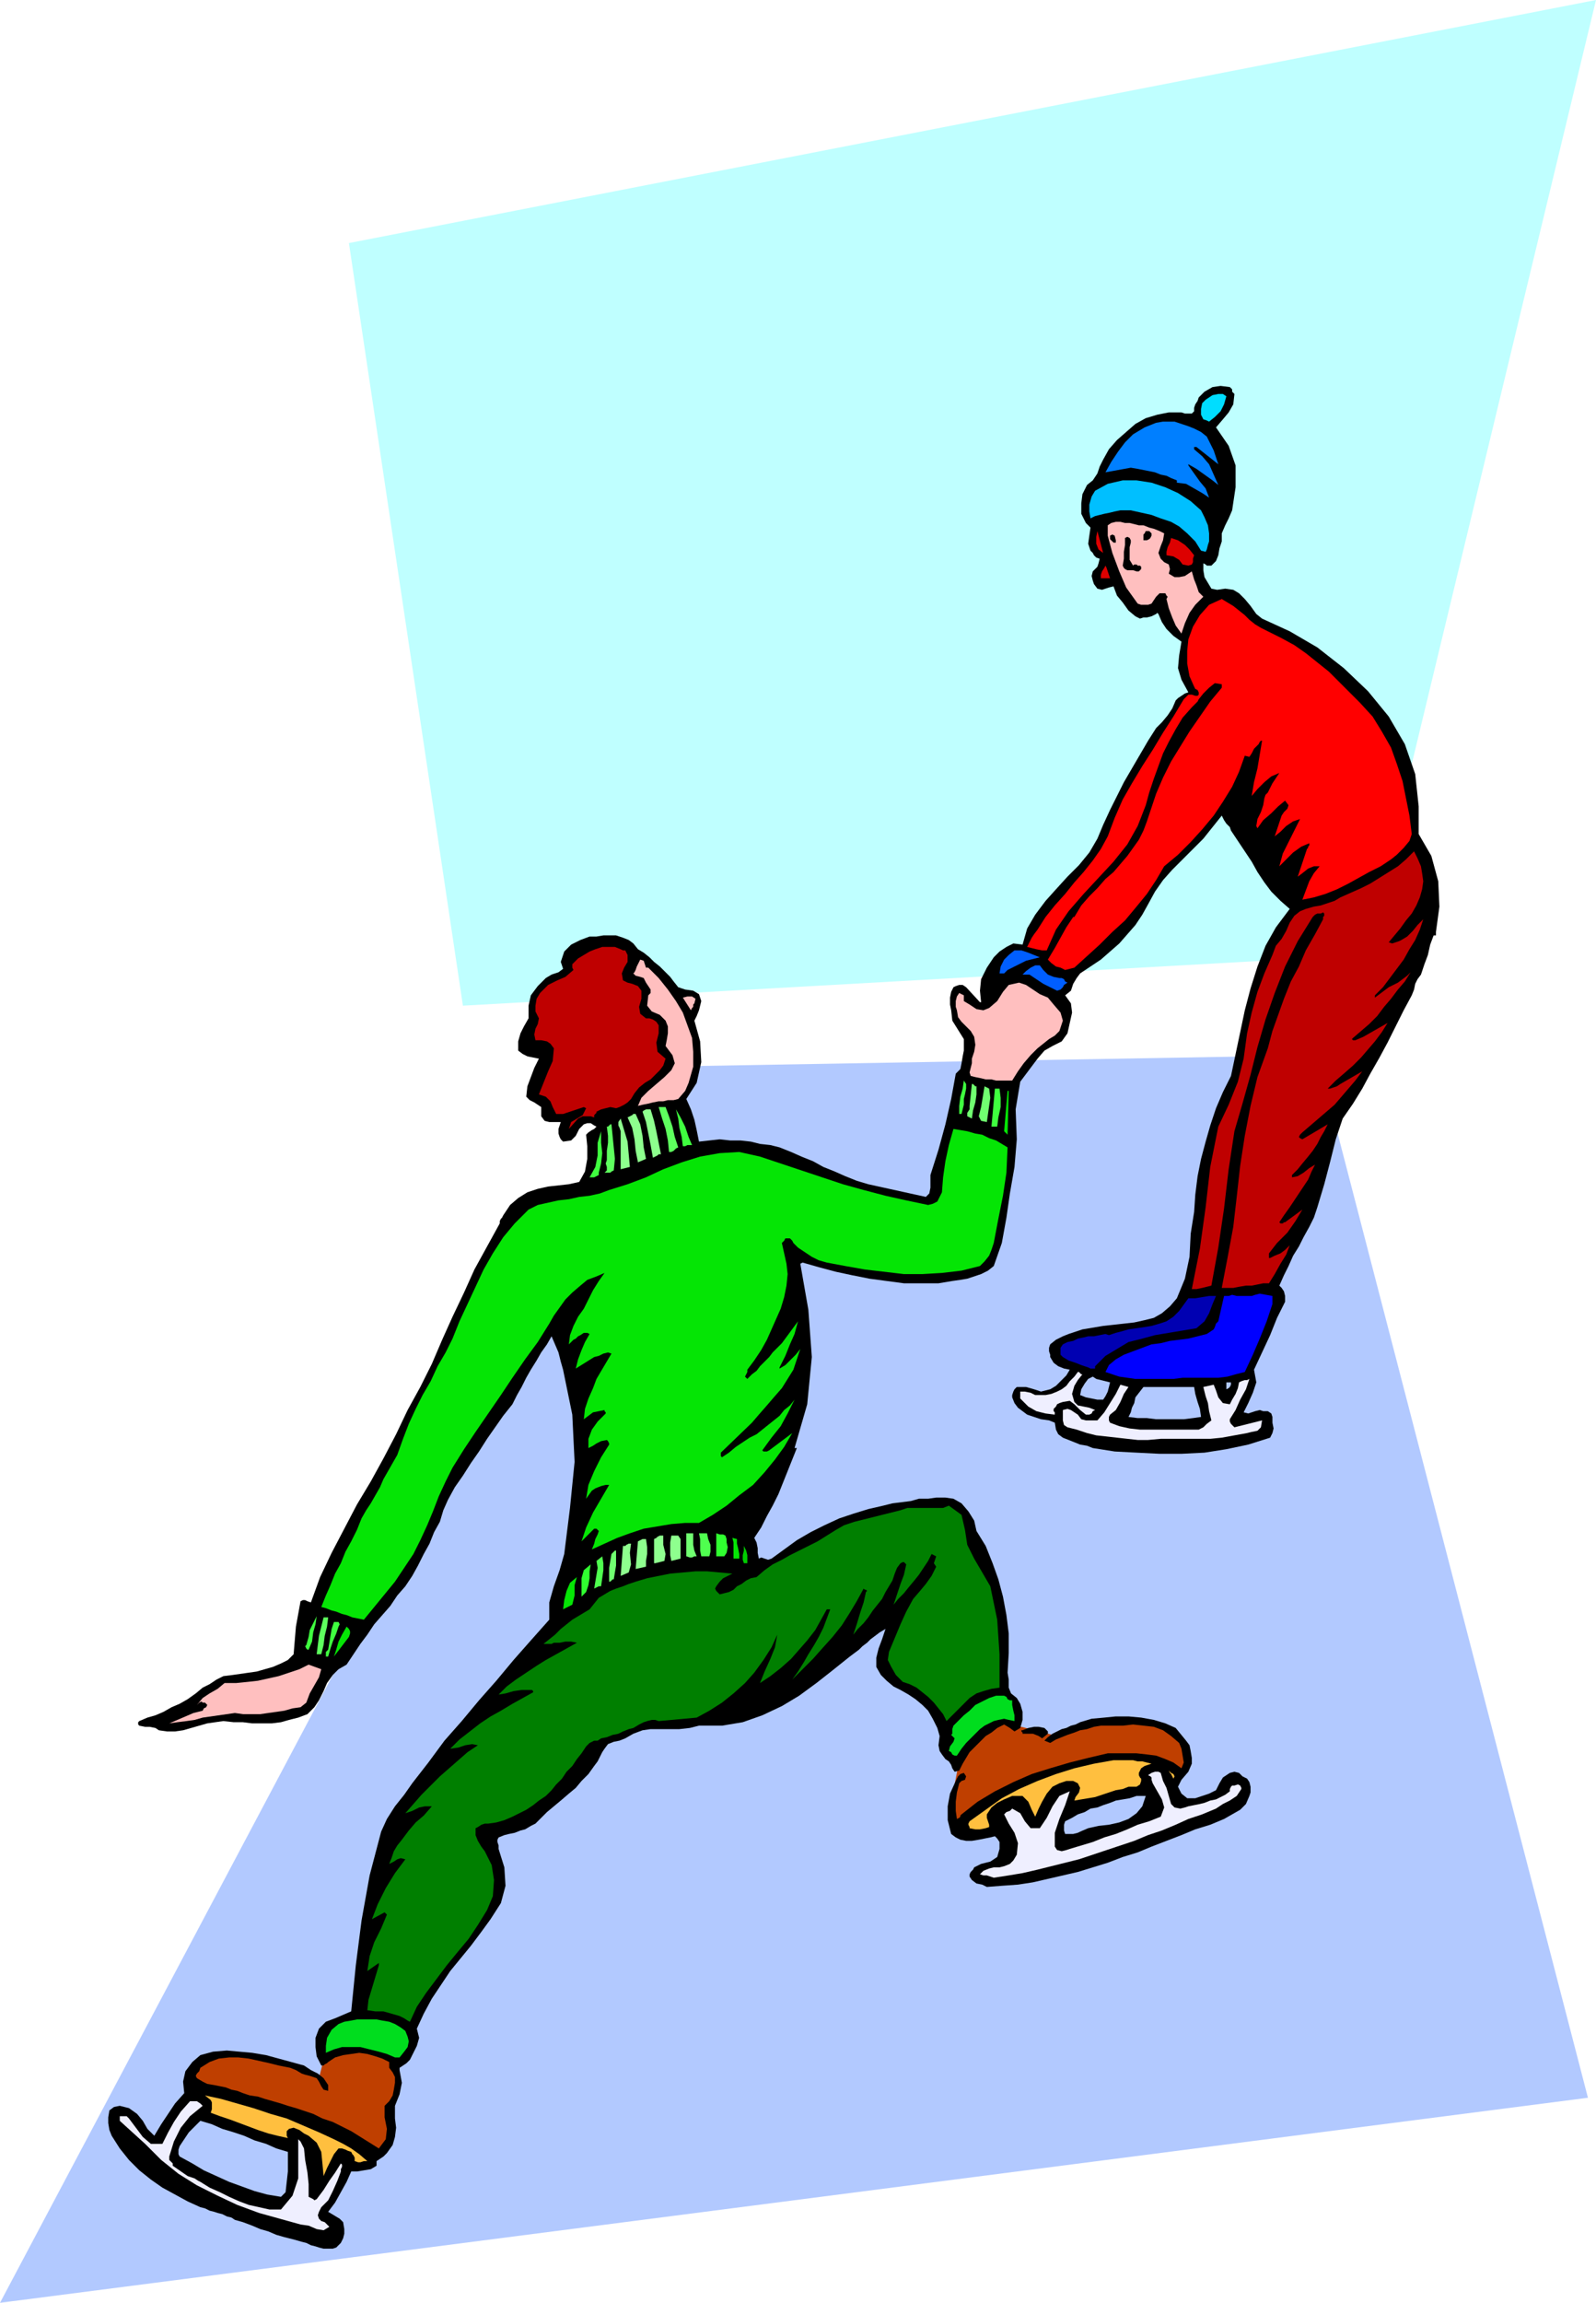 <svg xmlns="http://www.w3.org/2000/svg" fill-rule="evenodd" height="1.999in" preserveAspectRatio="none" stroke-linecap="round" viewBox="0 0 1386 1999" width="1.386in"><style>.pen1{stroke:none}.brush3{fill:#b2c9ff}.brush5{fill:#000}.brush9{fill:#ffbfbf}.brush10{fill:#d00}.brush12{fill:#005eff}.brush13{fill:#3fff3f}.brush14{fill:#70ff70}.brush15{fill:#05e505}.brush16{fill:#5eff5e}.brush17{fill:#8eff8e}.brush20{fill:#efefff}.brush22{fill:#4fff4f}.brush23{fill:#30ff30}.brush25{fill:#00dd1e}.brush26{fill:#ffbf3f}</style><path class="pen1" style="fill:#bfffff" d="m402 873-99-662L1386 0l-200 829-784 44z"/><path class="pen1 brush3" d="m569 926 575-10 235 905L0 1999 569 926z"/><path class="pen1" d="m833 1528-3 16-3 15-1 13 5 11 21-19 13-5 13-6 12-5 12-5 12-4 12-4 11-4 11-3 10-2 11-1 10-1 10 1 9 2 10 2 9 5 9 5 4-11-2-15-8-10-13-7-17-3h-19l-20 3-19 4-18 6-15-4-12-3-10-3-9-1-9 1-7 3-7 6-6 10-6 13zm-552 260-4 16-11-7-15-4-16-5-15-3-16-2-14 1-12 3-9 7-6 12 11 3 11 4 10 3 11 4 10 3 11 4 10 3 10 4 10 4 10 4 10 4 10 4 10 5 10 5 10 5 10 5 13-11-2-27 5-13 3-11-2-10-6-12-9-3-8-1-6-2h-6l-6 1-6 1-7 3-9 3z" style="fill:#bf3f00"/><path class="pen1 brush5" d="m1032 601-6-11-3-10 1-11 2-12-7-5-6-6-4-6-3-7-1-1-1 1-2 1-2 1-4 1h-3l-3 1-4-2-6-5-5-7-5-6-3-8-4 1-3 1-3 1-4-1-3-4-1-3-1-4 1-4 2-2 2-2 1-3 1-4-3-1-2-2-1-2-2-2-2-6 1-7 1-7-4-4-4-8v-9l1-8 4-8 5-4 4-6 2-6 3-6 5-9 7-8 8-7 8-7 9-5 10-3 10-2h11l3 1h6l2-2v-3l1-3 2-3 1-3 5-5 7-4 7-1 8 1 1 1 1 1v2l2 2-1 9-4 7-5 6-6 7 11 16 6 17v19l-3 20-3 7-3 6-3 7v7l-2 6-1 6-2 5-4 4h-4l-1-1-2-1v6l1 6 3 5 3 5 5 1 7-1 7 1 5 3 5 5 5 6 5 7 5 4 24 11 24 14 23 18 21 20 18 22 14 24 9 26 3 28v24l11 19 6 22 1 22-3 22v3h-2l-3 8-2 9-3 8-3 9-3 4-2 4-1 5-2 5-7 13-7 14-7 14-7 13-8 14-7 13-8 13-9 13-6 18-5 20-5 19-6 20-3 9-4 8-5 9-4 8-5 8-4 9-4 8-4 9 2 2 2 3 1 4v5l-7 14-6 15-7 15-7 15 2 11-3 9-4 9-4 8 4 1 3-1 3-1 4-1 3 1h4l3 2 1 3v5l1 5-1 4-2 4-19 6-19 4-19 3-20 1h-19l-20-1-19-1-19-3-5-2-6-1-5-2-5-2-5-2-4-3-2-4-1-6-5-2-7-1-6-2-6-2-4-3-4-3-3-4-2-5v-2l1-3 1-2 2-2h8l7 2 6 2 8-2 5-3 4-4 5-5 3-5-5-1-5-2-4-3-3-5v-2l-1-3v-3l1-3 5-4 6-3 5-2 6-2 6-2 6-1 6-1 6-1 9-1 9-1 9-1 9-2 8-2 7-4 7-6 6-7 7-17 4-19 1-20 3-19 1-15 2-16 3-15 4-15 4-14 5-15 6-14 7-14 4-19 4-19 4-19 5-19 6-19 7-18 9-16 12-16-8-7-8-8-6-8-6-9-5-9-6-9-6-9-6-9-1-3-3-3-2-3-2-4-8 10-8 10-9 9-9 9-9 9-8 9-7 10-6 11-5 9-6 9-7 8-7 8-8 7-8 7-9 6-9 6-3 4-3 5-2 6-5 4 5 7 1 8-2 9-2 9-5 7-8 4-7 4-6 7-15 20-4 24 1 26-2 24-4 23-3 21-4 22-7 20-5 4-6 3-6 2-6 2-6 1-7 1-6 1-6 1h-30l-15-2-15-2-15-3-14-3-15-4-14-4-2 1 7 40 3 41-4 41-11 38h2l-4 10-4 10-4 10-4 10-5 10-5 9-5 10-6 9 2 4 1 5v4l1 5 2-1 3 1 3 1 3-1 11-8 11-8 12-7 12-6 13-6 12-4 13-4 13-3 8-2 8-1 8-1 7-2h8l7-1h8l7 1 7 4 6 7 5 8 2 9 8 13 6 15 5 14 4 15 3 16 2 16v17l-1 17 1 6v7l2 5 5 4 3 5 2 7v7l-2 7-5 3-4-3-5-3-6 3-5 4-5 3-5 5-4 4-5 5-3 5-3 5-3 6-4 1-2-3-1-3-2-3-3-2-3-4-2-3-1-5 1-8-2-7-4-8-4-7-5-5-6-5-6-4-7-4-6-3-6-5-5-5-4-7v-8l2-8 3-8 3-9-5 3-4 3-4 3-3 3-4 3-3 3-4 3-4 3-15 12-14 11-15 11-15 9-17 8-17 6-18 3h-20l-8 2-9 1h-25l-7 1-8 3-7 4-5 2-5 1-5 2-3 4-2 3-2 4-2 4-3 4-5 7-6 6-5 6-6 5-7 6-6 5-6 5-6 6-4 4-4 2-5 3-4 1-5 2-5 1-4 1-5 2-1 2v2l1 3v3l5 16 1 16-4 15-9 14-8 11-9 12-9 11-9 11-8 12-8 12-7 13-6 13 2 8-2 7-3 6-3 6-3 3-3 2-3 2v2l2 11-2 10-4 10v11l1 8-1 8-2 7-5 7-3 3-3 2-3 2v4l-5 3-6 1-6 1h-5l-4 9-5 9-5 9-6 8 5 3 5 3 3 3 1 6v4l-1 4-2 4-4 4-3 1h-8l-4-1-3-1-4-1-4-2-4-1-7-2-8-2-7-2-7-3-7-2-7-3-8-3-7-2-3-2-4-1-4-2-4-1-3-1-4-1-4-2-4-1-11-5-11-6-11-6-10-7-10-8-9-9-8-10-7-11-2-5-1-6v-5l1-6 4-3 5-1 4 1 4 1 7 5 5 6 4 7 6 6 6-10 6-9 6-9 8-9-1-10 2-9 6-8 7-6 11-3 12-1 11 1 11 1 12 2 11 3 11 3 11 3 6 4 6 3 5 4 4 6v5l-4-1-2-3-2-4-2-3-3-1-3-1-4-1-3-1-5-3-5-2-5-1-5-1-8-2-9-2-9-2-9-1h-8l-9 1-8 3-8 5-1 3-2 2-1 2 1 2 5 3 4 2 6 1 5 1 5 1 5 2 5 1 5 2 6 2 7 1 6 2 7 2 7 2 6 2 7 2 6 2 9 3 8 4 9 3 8 4 8 4 8 5 8 5 8 5 6-8 1-9-2-10v-10l4-4 3-5 1-5 1-6v-5l-2-4-3-4v-5l-6-3-6-2-7-2-7-1-7 1-7 1-7 2-6 4-1 1-2 1-1 1h-2l-4-8-1-8v-8l3-8 6-6 8-3 7-3 7-3 4-40 5-39 7-39 10-38 5-11 7-11 8-10 7-10 14-18 14-19 15-17 15-18 15-17 15-18 15-17 16-18v-15l4-14 5-14 4-14 5-40 4-40-2-41-8-39-2-7-2-8-3-7-3-7-4 7-5 7-4 7-5 8-4 7-4 8-4 7-4 8-8 10-7 10-7 10-7 11-7 10-7 11-7 10-6 11-4 9-3 10-5 9-4 10-5 9-5 10-5 9-6 9-7 8-6 9-7 8-7 8-6 9-6 8-6 9-6 9-7 4-5 5-5 7-3 7-4 8-4 6-6 6-8 3-8 2-7 2-8 1h-17l-8-1h-8l-9-1-7 1-7 1-7 2-7 2-7 2-7 1h-7l-7-1-3-2-5-1h-4l-5-1-1-1v-2l1-1 7-3 7-2 7-3 7-4 7-3 7-4 7-5 6-5 6-3 6-4 6-3 8-1 7-1 7-1 7-1 7-2 7-2 7-3 6-3 5-5 1-12 1-12 2-11 2-11 2-1h2l2 1 3 1 8-22 10-21 11-21 11-21 12-20 11-20 11-21 10-21 11-20 10-20 9-21 9-20 10-21 9-20 11-20 11-20v-2l1-2 1-1 1-2 6-9 7-6 8-5 9-3 9-2 9-1 9-1 9-2 5-9 2-11v-11l-1-10 2-2 3-2 2-1 2-2-2-1-3-2h-3l-3 1-4 4-3 6-4 4-7 1-2-2-1-2-1-3v-4l2-6h-10l-4-1-3-4v-8l-3-2-3-2-4-2-3-3 1-9 3-8 3-8 4-8-5-1-5-1-4-2-4-3v-8l2-7 3-6 4-7v-11l2-9 6-8 7-7 5-3 6-2 4-3-2-6 3-9 6-6 8-4 8-3h6l6-1h11l6 2 5 2 4 3 4 5 5 3 5 4 4 4 5 4 4 4 5 5 3 4 4 5 6 2 7 1 5 3 2 6-1 4-1 4-2 5-2 4 5 18 1 18-4 18-9 14 4 9 3 9 2 9 2 10 9-1 9-1 9 1h9l9 1 8 2 9 1 8 2 10 4 9 4 10 4 9 5 10 4 9 4 10 4 10 3 50 11 3-3 1-5v-11l7-22 6-22 5-22 4-22 4-4 1-5 1-6 1-5v-10l-5-8-5-8-1-9-1-5v-6l1-5 2-4 2-1 3-1h3l3 2 12 13h1l-1-10 1-10 5-10 6-9 5-5 6-4 6-3 8 1 4-14 7-12 9-12 9-10 10-11 10-10 9-11 7-12 5-12 6-13 6-12 6-12 7-12 7-12 7-12 7-11 5-5 5-6 4-6 3-7 2-2 3-2 3-2 3-1z"/><path class="pen1" style="fill:#0df" d="m1065 344-2 7-3 6-5 5-5 4-2-1-3-1-1-2-1-2v-5l1-5 3-3 3-2 3-2 5-1h4l3 2z"/><path class="pen1" style="fill:#007fff" d="m1048 379 3 6 3 6 2 6 2 6-19-15h-2v2l7 6 6 7 4 9 4 9-5-4-7-5-7-5-7-4v1l5 7 5 7 5 6 3 8-6-4-7-4-7-4-8-1v-2l-5-2-4-2-5-1-5-2-5-1-5-1-5-1-6-1-22 4 5-9 6-9 6-8 7-7 5-3 5-3 5-2 5-2 6-1h10l6 2 6 2 5 2 6 3 5 4z"/><path class="pen1" style="fill:#00bfff" d="m1043 443 3 6 3 7 1 7v7l-1 3-1 4-1 2-4-1-5-8-7-7-7-6-7-4-9-3-8-3-9-2-9-2h-9l-5 1-4 1-5 1-4 1-4 1-4 2-1-6v-6l2-7 3-5 11-6 13-3h12l13 2 12 4 11 5 11 7 9 8z"/><path class="pen1 brush9" d="m1011 463-1 6-2 5-2 6 2 5 3 3 4 2 1 4-1 4 5 3h4l5-1 3-2 3-2 2 7 2 5 2 6 4 4-7 7-5 7-4 9-3 9-5-7-3-7-3-8-2-8 1-2-1-1-1-2h-5l-3 3-2 3-2 3-3 1h-6l-3-1-10-14-6-14-6-16-4-15v-9l3-2 4-1h4l4 1h4l4 1 4 1h4l5 2 4 1 5 2 4 2z"/><path class="pen1 brush10" d="m958 480-4-3-2-5v-6l1-5 5 19z"/><path class="pen1 brush5" d="m1000 465-1 2-1 1-2 1h-3v-5l1-1 1-2h3l2 2v2zm-31 6h-2l-1-1-1-1-1-1v-3l2-1 2 1 1 4v2zm13 0-1 4v11l3 5 1-1h2l1 1h2l1 1v2l-2 2h-2l-3-1h-5l-2-1-1-1-1-2 1-6v-6l1-6v-6l2-1 2 1 1 2v2z"/><path class="pen1 brush10" d="m1037 482-1 3v3l-1 2-3 1-5-1-3-4-5-3-6-1v-3l1-4 2-4 1-4 6 2 6 4 4 4 4 5zm-73 20h-8v-3l1-3 2-3 1-2 1 2 1 3 1 3 1 3z"/><path class="pen1" d="m1236 765-1 7-2 7-3 7-4 7-5 6-5 7-5 6-5 6 3 1 3-1 3-1 2-1 5-3 5-5 4-5 5-5-3 9-4 9-5 8-5 9-6 8-6 8-6 8-7 7v2l4-3 4-3 4-3 4-2 4-2 4-3 4-3 3-3-5 8-6 7-6 8-6 7-6 8-7 7-7 6-7 6-1 1 1 1h2l7-3 7-4 7-4 7-4-5 8-6 8-6 7-6 7-7 7-8 7-7 6-7 7h2l3-1 3-1 3-2 19-11-6 8-6 7-6 7-6 7-7 6-7 6-7 6-7 6-2 2-1 2 1 1 2 1 22-13-3 6-3 5-3 6-4 6-4 5-5 6-4 5-5 5v2l5-1 5-3 5-4 5-3-3 6-3 7-4 6-4 6-4 6-4 6-5 7-4 6 1 1h2l1-1h1l15-11-6 10-7 10-9 9-7 9v4h1l4-2 5-2 4-3 4-4-3 8-5 8-5 9-5 8h-5l-5 1-5 1h-5l-6 1-5 1h-10l5-26 5-27 3-26 3-27 4-26 5-26 6-25 9-25 4-15 5-14 5-14 6-15 7-13 6-14 8-14 7-13v-2l1-1v-2l-1-1-2 1h-3l-2 1-2 2-13 21-11 22-9 23-8 23-7 24-6 24-7 25-7 24-5 33-4 34-5 34-6 33-4 1-4 1-5 1h-4l7-35 5-36 4-35 7-35 9-19 8-20 5-20 3-22 4-18 5-18 6-16 7-16 3-8 5-6 4-7 3-7 4-6 5-4 5-2 7-2 6-1 6-2 6-2 5-3 9-4 9-4 8-4 8-5 8-5 8-5 7-6 7-7 3 6 3 7 1 6 1 7zm-691 64v6l-3 5-2 5 1 6 4 2 4 1 5 2 3 4v7l-2 7 1 6 5 4h3l3 1 3 2 2 3v7l-2 8 1 8 7 6-2 6-3 4-4 4-4 4-5 3-5 4-4 5-3 5-3 3-3 2-4 2-3 1-5-1-4 1-4 1-4 2v1l-1 1-1 1v2l-3-1h-7l-4 2-8 9 2-6 5-3 5-3 3-6-2-1-6 2-6 2-6 2h-6l-3-6-2-5-4-4-6-2 4-10 4-10 4-9 1-11-3-4-3-2-5-1h-5l-1-5 1-5 2-4 1-5-3-6v-5l1-6 3-5 7-7 8-4 7-3 7-6-1-2v-3l1-1 4-4 5-3 5-3 5-2 6-2h11l5 2 2 1h2l1 2 1 2z" style="fill:#bf0000"/><path class="pen1 brush12" d="m903 831-4 1-4 1-4 1-4 2-4 2-4 2-4 2-3 3h-4l1-6 3-6 4-4 5-4h6l6 2 5 2 5 2z"/><path class="pen1 brush9" d="m563 840 9 9 8 10 7 10 6 10 4 11 4 11 1 12v13l-2 7-2 7-3 7-6 7-4 1h-5l-4 1h-4l-5 1-4 1-5 1-4 1 3-7 6-6 7-6 7-6 6-6 3-6-2-7-6-8 1-5 1-6v-6l-2-5-5-5-7-3-4-5 1-9 2-2v-3l-2-3-2-3-2-4-3-1-4-1-2-2 1-1 1-2 1-3 1-2 2-4 3 1 1 3 1 3h2z"/><path class="pen1 brush12" d="M920 849h2l2 1 1 2 2 1-3 2-1 2-2 2-3 1-6-3-6-3-6-4-6-4h-6l3-3 4-3 4-2h4l3 4 4 4 5 2 5 1z"/><path class="pen1 brush9" d="m910 866 5 6 6 7 2 7-3 9-4 4-5 3-5 4-5 4-6 6-6 7-5 7-5 8h-14l-4-1h-5l-4-1-5-1-4-1-1-3 1-4 1-4v-4l2-6 1-6-1-7-3-5-4-4-4-4-3-4-1-6-1-3v-5l1-4 2-3 2 1 2 1v5l5 3 6 4 6 1 5-2 7-6 5-8 5-6 9-2 6 2 6 4 6 4 7 3zm-307 5-1 1v2l-1 1-1 2-7-11 4-1h4l3 2-1 4z"/><path class="pen1 brush13" d="M837 954v5l-1 4-1 4h-2v-7l1-8 2-7 1-7 2 3v4l-1 5-1 4z"/><path class="pen1 brush14" d="M848 943v7l-1 7-2 7-1 7-4-2v-3l2-3v-3l2-19h1l1 1 1 1h1zm11 2 1 8-1 7-1 7-1 7-5-1-2-4 1-4 1-4 3-18 4 2z"/><path class="pen1 brush13" d="m868 945 1 8v8l-2 9-1 8h-5l3-33h4z"/><path class="pen1 brush15" d="m875 985-3-3 3-35h1l-1 38z"/><path class="pen1 brush16" d="m578 961 3 8 3 9 2 9 3 9-2 1-2 2-2 1h-2l-1-10-2-10-3-9-3-10h6z"/><path class="pen1 brush17" d="m565 963 3 10 2 9 2 10 2 10h-2l-1 1-2 1-2 1-2-11-2-10-2-10-3-9 1-1 2-1h4z"/><path class="pen1 brush13" d="M601 994h-4l-2 1h-2l-1-8-2-8-1-8-2-8 4 7 4 8 3 9 3 7z"/><path class="pen1 brush17" d="m552 967 4 9 2 10 1 10 2 10-7 3-2-10-1-10-2-10-4-9 2-1 2-1 1-1h2zm-5 46-8 2v-33l-1-3-1-2v-3l2-3 3 10 3 10 1 11 1 11z"/><path class="pen1 brush16" d="m531 976 1 10 1 10 1 10-1 10-2 1-1 1h-5l2-2v-3l-1-3 1-3v-8l1-7v-6l-1-8h1l1-1 1-1h1z"/><path class="pen1 brush15" d="m875 996-1 22-3 20-4 20-4 21-2 6-2 5-4 5-4 4-16 4-17 2-17 1h-16l-17-2-17-2-17-3-16-3-7-2-6-3-6-4-6-4-2-2-2-2-1-2-2-2h-4l-1 2-2 2 2 9 2 9 1 9-1 10-2 10-3 10-4 9-4 9-4 9-5 9-6 9-6 8v2l-1 2-1 2 2 2 4-4 4-3 3-4 4-4 4-4 3-4 4-4 4-4 14-19-3 11-4 9-4 10-5 10v1l5-3 4-4 5-5 4-5-3 9-3 9-5 8-5 8-7 8-6 7-7 8-6 7-27 26v3l1 1 6-4 6-5 6-4 6-4 6-3 5-4 5-4 5-4 5-4 4-5 5-4 4-5-6 12-6 11-8 10-8 11 1 1h3l2-1 20-15-7 12-8 11-9 11-10 11-12 9-11 9-12 8-12 7h-12l-12 1-12 2-12 2-12 4-11 4-11 5-11 5 2-5 1-4 2-4 1-3-1-1-1-1h-2l-3 3-3 3-3 3-2 2 4-12 6-13 7-12 7-12h-3l-4 1-5 2-3 2-5 7 2-12 5-12 6-12 7-11v-1l-1-2-1-1-5 1-4 2-3 2-4 2v-8l3-8 5-7 6-6 1-1v-1l-1-1v-1l-5 1-5 1-4 3-4 3 1-9 3-9 4-9 3-8 13-22-3-1-4 1-4 2-4 1-16 10 2-8 3-8 3-7 4-7-2-1h-3l-3 2-2 1-2 2-2 1-2 2-2 2 1-8 3-8 4-8 5-7 4-8 4-8 5-8 5-7-7 3-8 3-6 5-7 6-6 6-5 7-5 7-4 7-10 16-11 15-11 16-10 15-11 16-11 16-10 15-10 16-6 12-6 13-5 13-5 12-6 13-6 12-8 12-8 12-27 33-5-1-5-1-5-2-4-1-5-2-4-1-5-2-4-1 4-10 4-9 4-10 5-9 4-10 5-9 5-10 4-10 4-7 4-6 4-7 4-7 3-7 4-7 4-7 4-7 5-14 5-13 6-13 6-12 7-12 6-13 7-12 6-12 6-15 7-15 7-15 7-15 8-14 9-14 10-12 12-12 8-4 9-2 9-2 9-1 9-2 9-1 9-2 8-3 16-5 16-6 15-7 16-6 16-5 17-3 17-1 18 4 18 6 18 6 18 6 18 6 18 5 19 5 18 4 19 4 4-1 4-2 2-4 2-4 1-13 2-14 3-14 4-14 6 1 6 1 7 2 6 1 6 3 6 2 5 3 5 3z"/><path class="pen1 brush13" d="M520 1018v2l-2 1-2 1h-4l5-9 2-10v-11l3-10v10l1 9-1 9-2 8z"/><path class="pen1" style="fill:#00f" d="m1105 1132-5 15-6 15-6 14-7 15-8 2-7 2-8 1h-31l-8 1h-33l-7-1-7-1-6-2-6-2 3-6 6-5 7-4 8-3 8-3 8-3 8-1 8-2 8-1 8-1 8-2 8-2 3-2 3-2 1-2 1-3 2-2 5-22h4l3-1 4 1h13l3-1 4-1 11 2v7z"/><path class="pen1" style="fill:#0000b2" d="m1056 1125-3 7-3 8-4 7-7 6-12 2-12 2-12 2-11 3-12 3-10 6-10 6-9 9v2h-4l-2-1-6-2-5-2-6-2-5-3-2-2v-6l2-3 4-2 5-1 4-2 5-1 4-1h5l5-1 5-1 3 1 3-1 3-1 4-1 7-2 7-1 7-1 6-1 7-2 6-2 6-4 5-5 8-11h6l6-1 6-1h6z"/><path class="pen1 brush20" d="m940 1193-4 5-3 5-2 7 2 7 3 3 5 1 5 1 5 2-2 1-1 2-2 1h-3l-5-4-5-5-4-3-6 1-3 1-2 1-1 2-1 1-1 1v2l1 1v2l-8-1-8-2-7-4-6-6-1-1v-6h4l5 1 4 2h9l5-1 5-2 4-2 4-3 3-4 4-4 3-4h1l1 1 1 1h1z"/><path class="pen1 brush3" d="m964 1200-1 4-1 4-2 4-2 3h-5l-5-1-5-1-5-2 1-5 3-5 3-4 4-2 3 2 4 1 4 1 4 1z"/><path class="pen1 brush20" d="m1085 1197-3 9-5 9-4 9-5 8v2l1 2 1 1 2 2 24-6-1 6-3 3-5 1-4 1-11 2-11 2-10 1h-43l-11 1h-9l-9-1-9-1-9-1-9-1-8-2-9-3-8-2-3-2-1-4v-9l4-1 3 1 3 2 3 2 3 4 4 1h10l6-7 5-8 5-8 4-8 7 2-4 6-3 7-4 7-5 4-1 2v3l1 2 8 3 9 2 9 1h51l4-2 3-3 4-3-2-8-1-7-2-6-2-8 9-2 2 5 2 6 4 5 6 1 2-4 3-5 2-5 1-5 2-1 3-1h2l2-1z"/><path class="pen1 brush3" d="M1069 1200v2l-1 2-1 1-2 1v-6h4zm-32 4 1 6 2 7 2 6 1 7-7 1-8 1h-24l-8-1h-8l-8-1 2-4 1-4 2-4 1-5 7-9h44z"/><path class="pen1" style="fill:#007f00" d="m846 1353 14 24 6 29 2 30v29l-7 1-7 2-6 2-6 4-5 5-5 5-5 5-5 5-3-6-4-5-4-5-5-5-5-4-5-4-6-3-6-2-6-6-4-7-3-6 1-7 5-12 5-12 5-11 6-11 6-7 5-6 5-7 4-8-2-3 1-3 1-3-4-2-3 6-4 6-4 6-4 5-5 6-4 5-5 5-4 5 3-9 3-9 3-8 2-9-1-1-1-1h-1l-2 1-3 4-2 5-2 6-3 5-3 5-3 6-4 5-4 5-4 6-4 5-5 5-4 5 3-9 3-10 3-9 2-9 1-1-1-1h-1l-1-1-6 11-6 10-7 11-8 10-9 10-8 9-9 9-9 9 5-7 5-8 4-7 5-8 4-7 4-8 3-8 3-8h-3l-5 9-5 9-7 9-7 8-7 8-9 8-9 7-9 6 4-10 5-11 4-10 2-11-5 11-7 11-8 11-8 9-10 9-10 8-11 7-11 6-33 3-3-1h-3l-4 1-3 1-4 2-5 3-4 1-5 2-4 2-5 1-5 2-5 1-3 2h-3l-4 2-3 3-4 6-4 5-4 6-5 5-4 6-5 5-4 5-5 5-6 4-5 4-6 4-6 3-6 3-7 3-7 2-7 1h-3l-3 1-3 2-2 1v6l2 5 3 5 3 4 6 12 2 13-1 14-5 12-8 13-8 12-10 12-9 11-9 12-9 12-8 12-6 13-2-1-3-2-2-1-2-1-7-2-7-2h-7l-7-1 1-9 3-10 3-10 3-10v-2l-10 7 2-13 4-12 6-12 5-12-2-2-11 6 5-13 7-14 8-13 9-12-4-1-3 1-3 2-4 2 2-5 2-6 3-5 4-5 6-8 6-7 7-6 7-8h-6l-5 1-6 3-6 2 7-8 7-8 8-8 8-8 8-7 8-7 8-7 9-6-5-1-6 1-6 2-7 1 8-8 9-7 9-7 9-6 9-5 10-6 9-5 9-5v-1l-1-1h-9l-7 1-7 2-6 1 7-7 8-6 9-6 9-6 8-5 9-5 9-5 9-5-5-1h-5l-5 1h-5l-2 1h-7l5-4 5-4 5-5 5-4 5-4 5-3 5-3 5-3 4-5 4-5 5-3 5-3 5-2 6-2 5-2 6-2 10-3 10-2 10-2 11-1 11-1h10l11 1 11 1-4 2-4 2-3 3-3 4-1 2 1 2 1 1 2 2 4-1 4-1 4-2 3-3 4-2 4-3 4-2 5-1 7-6 7-5 8-4 7-4 8-4 8-4 8-4 8-5 8-5 7-4 9-3 8-2 8-2 8-2 8-2 8-2 6-2h31l5-2 11 8 3 13 2 13 6 12z"/><path class="pen1 brush22" d="m614 1331 1 5 2 5v6l-1 4h-7l-1-5v-10l-1-5h7z"/><path class="pen1 brush14" d="M602 1331v10l1 5 2 5h-2l-2 1h-2l-3-1v-20h6z"/><path class="pen1 brush23" d="M631 1336v3l1 4-1 5-2 3h-7v-20l3 1h3l2 1 1 3z"/><path class="pen1 brush17" d="M591 1336v17l-8 2-1-5v-11l1-6h6l2 3zm-15-3v8l2 8-1 6-8 2h-1v-21l2-1 1-1 2-1h3z"/><path class="pen1 brush15" d="M640 1336v4l1 4 1 5v4h-5v-14l-1-4 4 1z"/><path class="pen1 brush17" d="m561 1336 1 7v6l-1 6v5l-9 2 2-24 2-1 2-1h3zm-13 4-1 8 1 10-2 7-7 3 2-26h2l1-1 2-1h2z"/><path class="pen1" style="fill:#0c0" d="M649 1357h-3l-1-3v-4l1-4v-4l2 4 1 4v7z"/><path class="pen1 brush14" d="M535 1346v13l-1 6-1 6h-1l-1 1-1 1h-1v-12l1-6 1-6 1-1 1-1 1-1h1z"/><path class="pen1 brush22" d="M522 1377h-2l-2 1-2 1 1-6 1-6 1-6-1-6 5-4 1 6v6l-1 7-1 7z"/><path class="pen1 brush23" d="m509 1382-4 4v-16l2-7 6-5-1 6v6l-1 6-2 6z"/><path class="pen1 brush15" d="m501 1369-2 7v9l-2 8-8 4 1-8 2-8 3-7 6-5z"/><path class="pen1 brush13" d="M268 1432h-1l-1-1-1-2 1-1 2-7 1-6 3-6 3-6-1 7-2 7-1 8-3 7z"/><path class="pen1 brush16" d="m285 1404-1 8-2 8-1 8-2 8h-4l1-8 1-8 2-8 2-8h4z"/><path class="pen1 brush13" d="m294 1412-2 6-3 7-2 6-2 7h-2v-4l2-2 1-6 1-6 1-6 2-6h4l1 2-1 2z"/><path class="pen1 brush15" d="m303 1421-13 17 2-6 2-7 3-6 4-7 2 2 1 2v2l-1 3z"/><path class="pen1 brush9" d="m279 1449-2 7-4 7-4 7-3 8-5 4-7 1-7 2-7 1-7 1-7 1h-15l-7-1-7 1-7 1-7 1-7 1-7 2-7 1-8 1-7 1 7-3 7-3 7-3 8-2 1-2 2-1 1-2-2-2h-2l-1-1-2 1-2 2 5-6 6-4 7-4 6-5h10l10-1 9-1 9-2 9-2 9-3 9-3 8-4 11 4z"/><path class="pen1 brush25" d="M879 1476v4l1 5 1 4v5l-5-1-4-1-5 1-4 1-4 2-4 2-4 3-3 3-5 5-4 4-4 5-4 6h-2l-2-1-1-2-2-1 1-4 3-4 1-3-3-3 1-1v-4l1-3 4-4 5-5 5-4 5-5 6-3 6-3 6-2h7l2 1 1 2 2 1h2z"/><path class="pen1 brush5" d="m1030 1511 3 4 1 5 1 6v5l-3 7-6 7-3 6 3 6 5 4h7l6-2 6-2 6-3 3-6 3-5 6-4 4-1 4 1 3 3 4 2 2 3 1 4v5l-1 3-3 7-5 5-7 4-7 4-12 5-13 4-12 5-13 5-13 5-12 5-13 4-13 5-13 4-13 4-13 3-13 3-13 3-13 2-14 1-13 1-4-2-5-1-4-3-2-3v-2l1-2 2-2 1-2 6-3 8-2 6-4 2-7v-6l-2-3-2-2-4 1-5 1-5 1-6 1h-5l-5-1-4-2-4-3-3-12v-12l2-11 5-11 1-2 1-2 2-2 3-1 2 3-1 3-3 1-2 2-2 8-1 8v8l1 7 2-1 1-1v-1l1-1 14-11 15-9 16-8 16-7 16-5 17-5 16-4 17-4h25l9 1 8 1 8 3 7 3 7 5 2-5-1-6-1-6-2-5-7-6-7-5-8-3-9-1-9-1-9 1h-19l-6 1-6 2-6 1-5 2-6 2-5 2-5 2-5 3-5-2 3-3 4-3 4-2 4-2 4-1 4-2 4-1 4-2 10-3 11-1 10-1h11l11 1 11 2 10 3 9 4 9 11z"/><path class="pen1 brush5" d="m910 1505-5 4-3-2-5-2h-9v-1l-1-1v-1h1l5-2 5-1h4l5 1 1 1 1 1 1 1v2z"/><path class="pen1 brush26" d="m1000 1531-3 1-3 1-3 2-2 4v2l1 2 1 1v2l-1 3-3 2h-7l-5 2-6 1-6 2-6 2-6 2-6 1-6 1-6 1 1-3 3-4 1-4-2-4-4-2h-6l-6 2-6 3-5 6-4 7-3 6-3 7-3-6-3-7-5-5h-9l-7 3-6 3-5 4-4 6v3l1 3 1 3v2l-3 1-5 1h-4l-5-1v-1l-1-2v-1l1-2 14-10 14-10 15-8 16-7 16-6 16-5 17-4 17-3h17l4 1h4l4 1 4 1z"/><path class="pen1 brush20" d="m1008 1539 2 7 3 6 2 7 2 7 3 3 5 1 4-1 3-1 5-1 5-1 4-1 5-2 5-1 4-2 4-2 4-3v-2l1-2 1-1h2l3-1 2 1 1 2v1l-4 6-6 4-6 3-6 4-12 5-12 4-11 5-12 5-12 4-12 5-12 4-12 4-12 4-12 4-12 3-12 3-12 3-13 3-12 2-13 2-3-1-3-1h-3l-3-1 3-3 5-2 4-1h5l4-1 5-2 3-3 3-5 1-10-3-9-5-8-4-8 1-1 1-1 3-1 2-2 7 4 4 7 5 6h8l6-9 5-10 6-9 9-4-4 12-5 12-4 12v12l2 3 4 1 4-1 3-1 10-3 10-3 10-4 10-3 10-4 9-4 10-3 10-4 3-8-2-7-4-7-4-7-1-3v-2l-1-1-2-1 3-2 3-1h3l2 1z"/><path class="pen1 brush26" d="m1019 1544-1-2-1-2-1-1-1-2 2 2 2 1 1 2-1 2z"/><path class="pen1 brush3" d="m995 1559-3 9-5 6-7 5-8 3-9 2-9 1-9 2-7 3-2 1-4 1h-7l-1-3v-5l1-3 6-3 5-3 6-2 5-3 6-1 5-2 6-2 5-2 6-1 6-1 6-2h8z"/><path class="pen1 brush25" d="m354 1768 1 4-1 5-3 4-4 5h-4l-7-3-7-2-8-2-8-2h-16l-7 2-7 3v-6l1-7 4-7 6-5 5-2 6-1 5-1h17l5 1 6 1 5 2 5 3 4 3 2 5z"/><path class="pen1 brush26" d="m290 1857 8 4 7 4 7 5 7 6h-3l-3 1h-2l-3-1v-3l-1-2-1-1-1-2-3-1-2-1-3-1h-3l-4 5-3 6-3 6-3 7-1-11-1-10-4-8-7-6-4-2-4-3-5-2-4 1-2 2v4l1 2-9-2-8-2-9-3-8-3-8-3-8-3-9-3-8-3 1-3v-6l-1-2-5-4 14 3 14 4 14 4 15 5 14 4 14 6 14 6 13 6z"/><path class="pen1 brush20" d="m176 1828-11 9-8 10-6 12-4 13v3l2 2 1 1v2l13 9 3 1 3 1 3 2 2 1 8 5 9 4 8 4 9 4 8 3 9 2 9 2h10l10-12 5-15v-34l2 2 1 2 1 2 1 2 1 10 2 11 1 10v11l2 1 2 1 1 1 2-1 6-8 5-8 5-7 5-8 1 1v2l-1 2v2l-3 8-4 9-4 8-6 6-1 2-1 2-1 3 1 3 2 2 3 1 2 2 2 2-5 3-6-1-7-3-7-1-18-5-18-5-19-7-17-8-18-9-16-10-15-12-14-14-22-20v-4h6l2 2 6 8 6 8 7 6h10l5-10 5-9 6-9 8-9h6l3 2 2 2z"/><path class="pen1 brush3" d="M250 1868v17l-1 9-1 9-1 1-1 1-1 1-1 1-12-2-11-3-11-4-11-4-11-5-11-5-10-6-11-6-1-2v-4l1-3 4-6 4-6 5-5 5-5 10 3 9 4 10 3 9 3 9 4 10 3 9 4 10 3z"/><path class="pen1" style="fill:red" d="m1032 603-4 4-9 15-9 14-9 15-9 14-9 15-8 14-7 16-6 16-6 11-7 10-8 10-8 9-8 10-9 10-8 10-7 11-3 4-2 3-2 4-2 4 4 1 4 1 5 1h4l8-18 11-16 13-15 13-14 13-14 12-15 9-16 7-18 3-11 4-12 4-11 4-11 5-10 6-11 6-10 8-9 2-2 1-1 2-2 1-2 4-5 5-5 5-4 6 1v3l-10 12-9 13-9 13-8 13-8 13-7 14-6 14-5 15-3 9-3 8-4 8-5 7-5 7-6 7-6 7-7 6-7 8-7 7-7 8-6 10h-1l-6 9-5 9-5 9-6 10 3 3 4 3 4 1 4 2 8-2 11-10 11-10 11-11 11-10 10-12 9-11 8-12 7-12 12-10 11-11 10-11 10-12 8-12 8-13 6-13 5-14 4 1 2-3 2-4 3-3 1-1 1-2 1-1h1l-2 12-2 12-3 12-2 12 5-6 6-6 6-5 7-3-2 3-2 3-2 3-2 4-1 2-1 2-2 2-1 3-1 6-2 6-3 6-1 6 1 2 5-7 7-6 6-6 6-5 3 4-1 3-3 3-2 3-6 18 5-4 5-5 6-4 6-2-5 10-5 10-5 10-3 11 6-6 6-6 7-5 7-3v2l-1 1v1l-1 1-2 6-2 6-2 6-2 6 4-3 5-4 5-2h5l-5 6-4 7-3 8-3 8 10-2 10-3 10-4 10-5 9-5 9-5 10-5 9-6 5-4 6-6 5-6 2-6-2-16-3-15-3-15-5-15-5-14-8-14-8-13-11-12-9-9-9-9-9-9-10-8-10-8-10-7-11-6-12-6-6-3-5-3-5-4-4-4-5-4-5-4-5-3-5-3-11 5-8 9-6 10-4 11-1 10v11l2 11 4 9 1 2 2 1 1 2v2l-1 1h-2l-3-1h-3z"/></svg>
